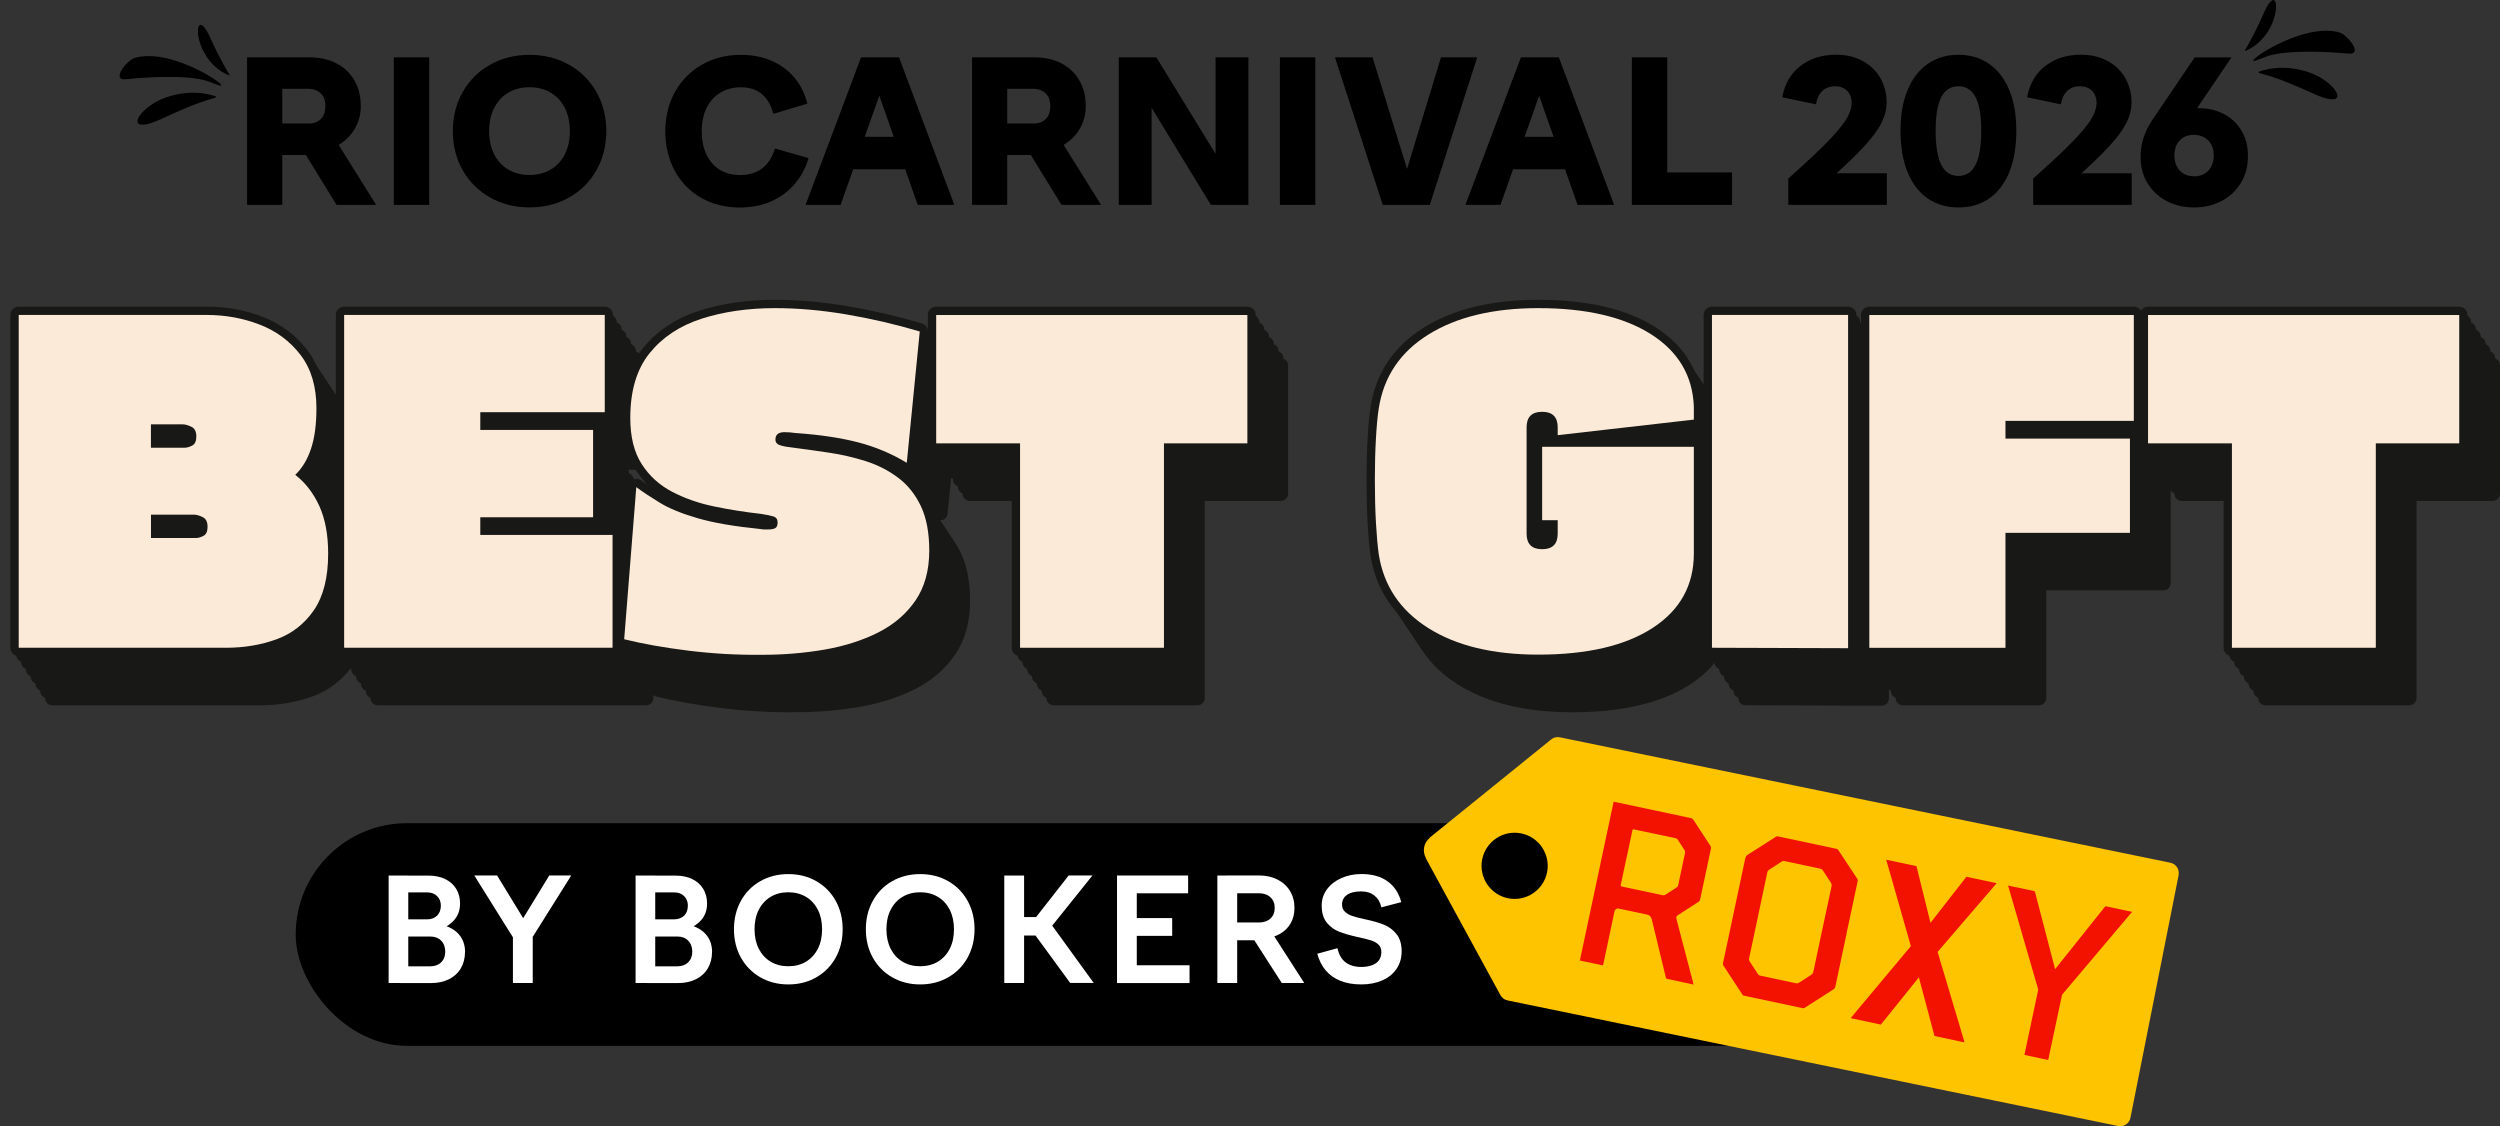 <?xml version="1.0" encoding="UTF-8"?><svg id="Layer_2" xmlns="http://www.w3.org/2000/svg" viewBox="0 0 458.16 206.4"><rect x="0" y="0" width="458.16" height="206.4" fill="#333333" stroke="none"/><defs><style>.cls-1{fill:#f31200;}.cls-2{fill:none;stroke:#181816;stroke-linecap:round;stroke-linejoin:round;stroke-width:3.05px;}.cls-3{fill:#181816;}.cls-4{fill:#fbead8;}.cls-5{fill-rule:evenodd;}.cls-6{fill:#fff;}.cls-7{fill:#ffc400;}</style></defs><g id="Layer_1-2"><path class="cls-2" d="M54.12,87.03c1.85,1.43,3.31,3.33,4.4,5.7,1.08,2.38,1.62,5.28,1.62,8.71,0,4.38-.87,7.84-2.61,10.38-1.74,2.53-4.04,4.32-6.89,5.35-2.85,1.03-5.91,1.54-9.19,1.54H3.43v-60.99h34.45c3.43,0,6.68.59,9.74,1.78,3.06,1.19,5.56,3.05,7.48,5.58,1.93,2.53,2.89,5.78,2.89,9.74,0,2.96-.33,5.43-.99,7.41-.66,1.98-1.62,3.58-2.89,4.79ZM33.52,77.77h-5.86v4.28h6.18c.42,0,.88-.13,1.39-.4.5-.26.75-.82.75-1.66,0-.9-.3-1.49-.91-1.78-.61-.29-1.12-.44-1.54-.44ZM27.66,98.6h8.24c.42,0,.88-.13,1.39-.4.5-.26.75-.82.75-1.66,0-.9-.3-1.49-.91-1.78-.61-.29-1.12-.44-1.54-.44h-7.92v4.28Z"/><path class="cls-2" d="M88.02,94.79v3.25h24.24v20.67h-49.19v-60.99h47.76v17.82h-22.81v3.25h20.67v16h-20.67Z"/><path class="cls-2" d="M166.19,84.82c-2.8-1.69-5.78-2.94-8.95-3.76-3.17-.82-6.97-1.39-11.41-1.7-.37-.05-.73-.09-1.07-.12-.34-.03-.67-.04-.99-.04-1.11,0-1.66.45-1.66,1.35,0,.53.3.89.91,1.07.61.19,1.44.33,2.5.44,2.06.27,4.22.57,6.49.91,2.27.34,4.49.86,6.65,1.54,2.16.69,4.13,1.69,5.9,3.01,1.77,1.32,3.17,3.06,4.2,5.23,1.03,2.17,1.54,4.88,1.54,8.16,0,3.64-.85,6.69-2.53,9.15-1.69,2.46-3.97,4.41-6.85,5.86-2.88,1.45-6.15,2.49-9.82,3.13-3.67.63-7.46.95-11.37.95-4.54.05-9.04-.2-13.5-.75-4.46-.55-8.41-1.25-11.84-2.1l2.22-27.88c1.21.9,2.67,1.86,4.36,2.89,1.69,1.03,3.99,1.97,6.89,2.81,2.9.85,6.73,1.5,11.48,1.98.26.05.52.08.75.08h.67c.58,0,1.02-.08,1.31-.24.29-.16.44-.5.44-1.03,0-.58-.25-.95-.75-1.11-.5-.16-1.28-.32-2.34-.48-2.85-.32-5.69-.76-8.51-1.35-2.83-.58-5.4-1.48-7.72-2.69-2.32-1.21-4.19-2.9-5.58-5.07-1.4-2.16-2.1-4.99-2.1-8.47,0-4.96,1.17-8.91,3.52-11.84,2.35-2.93,5.53-5.04,9.54-6.34,4.01-1.29,8.5-1.94,13.46-1.94,4.17,0,8.53.38,13.07,1.15,4.54.77,9.03,1.81,13.46,3.13l-2.38,24.08Z"/><path class="cls-2" d="M228.6,57.73v23.52h-15.29v37.46h-26.37v-37.46h-15.37v-23.52h57.03Z"/><path class="cls-2" d="M310.42,74.52v2.38l-24.95,2.85v-1.43c0-1.9-.95-2.85-2.85-2.85s-2.85.95-2.85,2.85v19.48c0,1.9.95,2.85,2.85,2.85s2.85-.95,2.85-2.85v-2.46h-2.85v-13.46h27.8v19.56c0,5.81-2.51,10.35-7.52,13.62-5.02,3.27-12.01,4.91-20.99,4.91-8.29,0-15.01-1.62-20.16-4.87-5.15-3.25-8.17-7.75-9.07-13.5-.21-1.48-.38-3.41-.52-5.78-.13-2.38-.2-5.02-.2-7.92,0-2.75.07-5.27.2-7.56.13-2.3.3-4.13.52-5.5.9-5.81,3.93-10.32,9.11-13.54,5.17-3.22,11.88-4.83,20.12-4.83,8.76,0,15.65,1.6,20.67,4.79,5.02,3.2,7.63,7.62,7.84,13.27Z"/><path class="cls-2" d="M338.69,118.79l-24.95-.08v-60.99h24.95v61.07Z"/><path class="cls-2" d="M391.05,57.73v19.4h-23.52v3.25h22.81v17.27h-22.81v21.07h-24.95v-60.99h48.47Z"/><path class="cls-2" d="M450.69,57.73v23.52h-15.29v37.46h-26.37v-37.46h-15.37v-23.52h57.03Z"/><path class="cls-3" d="M9.58,129.26c-.73,0-1.32-.59-1.32-1.32v-60.99c0-.73.59-1.32,1.32-1.32h34.45c3.58,0,7.02.63,10.22,1.87,3.28,1.27,5.99,3.3,8.06,6.02,2.1,2.76,3.16,6.3,3.16,10.54,0,3.08-.36,5.72-1.06,7.82-.55,1.65-1.3,3.07-2.25,4.26,1.51,1.42,2.76,3.19,3.71,5.28,1.16,2.54,1.74,5.65,1.74,9.26,0,4.63-.96,8.38-2.85,11.12-1.89,2.75-4.43,4.72-7.53,5.84-2.98,1.08-6.22,1.62-9.64,1.62H9.58ZM42.06,106.51c.14,0,.39-.04.76-.24,0,0,.05-.14.05-.5,0-.19-.02-.53-.16-.59-.58-.28-.88-.31-.97-.31h-6.6v1.64h6.92ZM40,89.96c.14,0,.39-.04.76-.24,0,0,.06-.14.06-.5,0-.19-.02-.53-.16-.59-.58-.28-.87-.31-.97-.31h-4.54v1.64h4.86Z"/><path class="cls-3" d="M69.22,129.26c-.73,0-1.32-.59-1.32-1.32v-60.99c0-.73.59-1.32,1.32-1.32h47.76c.73,0,1.32.59,1.32,1.32v17.82c0,.73-.59,1.32-1.32,1.32h-21.49v.61h19.35c.73,0,1.32.59,1.32,1.32v16c0,.73-.59,1.32-1.32,1.32h-19.35v.61h22.92c.73,0,1.32.59,1.32,1.32v20.67c0,.73-.59,1.32-1.32,1.32h-49.19Z"/><path class="cls-3" d="M144.71,130.54c-4.18,0-8.38-.26-12.49-.77-4.49-.56-8.53-1.27-11.99-2.13-.63-.15-1.05-.74-1-1.38l2.22-27.88c.04-.48.33-.9.77-1.1.17-.08.36-.12.55-.12.28,0,.55.09.78.26,1.17.87,2.6,1.82,4.26,2.82,1.58.97,3.8,1.87,6.57,2.67,2.81.82,6.59,1.47,11.25,1.94.04,0,.09.01.13.02.17.04.34.05.49.05h.45c-.33-.07-.76-.15-1.32-.23-2.84-.31-5.75-.77-8.58-1.36-2.93-.6-5.65-1.55-8.07-2.82-2.52-1.32-4.56-3.17-6.08-5.52-1.53-2.37-2.31-5.46-2.31-9.19,0-5.25,1.28-9.51,3.81-12.67,2.5-3.12,5.92-5.4,10.17-6.77,4.12-1.33,8.79-2,13.87-2,4.22,0,8.69.39,13.29,1.17,4.57.77,9.16,1.84,13.62,3.16.61.18,1,.76.94,1.39l-2.38,24.08c-.04.45-.32.85-.72,1.05-.19.09-.39.14-.59.14-.24,0-.47-.06-.68-.19-2.68-1.61-5.57-2.83-8.6-3.61-3.08-.79-6.83-1.35-11.17-1.66-.43-.06-.76-.09-1.08-.12-.19-.01-.37-.02-.55-.03.43.08.94.16,1.54.21,2.12.27,4.31.58,6.56.92,2.33.35,4.63.89,6.85,1.59,2.29.73,4.41,1.81,6.29,3.21,1.94,1.44,3.48,3.37,4.6,5.72,1.11,2.33,1.67,5.27,1.67,8.72,0,3.9-.93,7.23-2.77,9.9-1.81,2.63-4.28,4.75-7.34,6.29-2.98,1.5-6.41,2.6-10.19,3.25-3.73.64-7.62.97-11.59.97-.38,0-.78,0-1.18,0Z"/><path class="cls-3" d="M193.09,129.26c-.73,0-1.32-.59-1.32-1.32v-36.14h-14.05c-.73,0-1.32-.59-1.32-1.32v-23.52c0-.73.59-1.32,1.32-1.32h57.03c.73,0,1.32.59,1.32,1.32v23.52c0,.73-.59,1.32-1.32,1.32h-13.97v36.14c0,.73-.59,1.32-1.32,1.32h-26.37Z"/><path class="cls-3" d="M288.06,130.53c-8.5,0-15.52-1.71-20.86-5.07-5.46-3.44-8.71-8.3-9.67-14.42-.22-1.53-.4-3.51-.53-5.91-.13-2.38-.2-5.07-.2-7.99,0-2.77.07-5.34.2-7.64.13-2.32.31-4.22.53-5.63.95-6.18,4.22-11.04,9.71-14.46,5.36-3.34,12.37-5.03,20.81-5.03,8.98,0,16.17,1.68,21.38,5,5.38,3.43,8.22,8.25,8.45,14.33v2.43c0,.67-.5,1.23-1.17,1.31l-20.66,2.36h20.51c.73,0,1.32.59,1.32,1.32v19.56c0,6.26-2.73,11.21-8.12,14.73-5.21,3.4-12.51,5.12-21.71,5.12ZM288.77,86.02c-1.17,0-1.53.36-1.53,1.53v19.48c0,1.17.36,1.53,1.53,1.53s1.53-.36,1.53-1.53v-1.14h-1.53c-.73,0-1.32-.59-1.32-1.32v-13.46c0-.73.59-1.32,1.32-1.32h1.82c-.18-.23-.29-.52-.29-.82v-1.43c0-1.17-.36-1.53-1.53-1.53Z"/><path class="cls-3" d="M319.89,129.26c-.73,0-1.31-.59-1.31-1.32v-60.99c0-.73.59-1.32,1.32-1.32h24.95c.73,0,1.32.59,1.32,1.32v61.07c0,.35-.14.69-.39.93-.25.25-.58.38-.93.38,0,0-24.95-.08-24.95-.08Z"/><path class="cls-3" d="M348.73,129.26c-.73,0-1.32-.59-1.32-1.32v-60.99c0-.73.59-1.32,1.32-1.32h48.47c.73,0,1.32.59,1.32,1.32v19.4c0,.73-.59,1.32-1.32,1.32h-22.2v.61h21.49c.73,0,1.32.59,1.32,1.32v17.27c0,.73-.59,1.32-1.32,1.32h-21.49v19.75c0,.73-.59,1.32-1.32,1.32h-24.95Z"/><path class="cls-3" d="M415.18,129.26c-.73,0-1.32-.59-1.32-1.32v-36.14h-14.05c-.73,0-1.32-.59-1.32-1.32v-23.52c0-.73.59-1.32,1.32-1.32h57.03c.73,0,1.32.59,1.32,1.32v23.52c0,.73-.59,1.32-1.32,1.32h-13.97v36.14c0,.73-.59,1.32-1.32,1.32h-26.37Z"/><path class="cls-3" d="M8.7,127.95c-.73,0-1.32-.59-1.32-1.32v-60.99c0-.73.59-1.32,1.32-1.32h34.45c3.58,0,7.02.63,10.22,1.87,3.28,1.27,5.99,3.3,8.06,6.02,2.1,2.76,3.16,6.3,3.16,10.54,0,3.08-.36,5.72-1.06,7.82-.55,1.65-1.3,3.07-2.25,4.26,1.51,1.42,2.76,3.19,3.71,5.28,1.16,2.54,1.74,5.65,1.74,9.26,0,4.63-.96,8.38-2.85,11.12-1.89,2.75-4.43,4.72-7.53,5.84-2.98,1.08-6.22,1.62-9.64,1.62H8.7ZM41.18,105.19c.14,0,.39-.04.76-.24,0,0,.05-.14.05-.5,0-.19-.02-.53-.16-.59-.58-.28-.88-.31-.97-.31h-6.6v1.64h6.92ZM39.12,88.64c.14,0,.39-.04.76-.24,0,0,.06-.14.06-.5,0-.19-.02-.53-.16-.59-.58-.28-.87-.31-.97-.31h-4.54v1.64h4.86Z"/><path class="cls-3" d="M68.34,127.95c-.73,0-1.32-.59-1.32-1.32v-60.99c0-.73.59-1.32,1.32-1.32h47.76c.73,0,1.32.59,1.32,1.32v17.82c0,.73-.59,1.32-1.32,1.32h-21.49v.61h19.35c.73,0,1.32.59,1.32,1.32v16c0,.73-.59,1.32-1.32,1.32h-19.35v.61h22.92c.73,0,1.32.59,1.32,1.32v20.67c0,.73-.59,1.32-1.32,1.32h-49.19Z"/><path class="cls-3" d="M143.83,129.22c-4.18,0-8.38-.26-12.49-.77-4.49-.56-8.53-1.27-11.99-2.13-.63-.15-1.05-.74-1-1.38l2.22-27.88c.04-.48.33-.9.77-1.1.17-.08.36-.12.55-.12.28,0,.55.09.78.26,1.17.87,2.6,1.82,4.26,2.82,1.58.97,3.8,1.87,6.57,2.67,2.81.82,6.59,1.47,11.25,1.94.04,0,.09.01.13.02.17.04.34.05.49.05h.45c-.33-.07-.76-.15-1.32-.23-2.84-.31-5.75-.77-8.58-1.36-2.93-.6-5.65-1.55-8.07-2.82-2.52-1.32-4.56-3.17-6.08-5.52-1.53-2.37-2.31-5.46-2.31-9.19,0-5.25,1.28-9.51,3.81-12.67,2.5-3.12,5.92-5.4,10.17-6.77,4.12-1.33,8.79-2,13.87-2,4.22,0,8.69.39,13.29,1.17,4.57.77,9.16,1.84,13.62,3.16.61.18,1,.76.94,1.39l-2.38,24.08c-.04.45-.32.85-.72,1.05-.19.09-.39.14-.59.14-.24,0-.47-.06-.68-.19-2.68-1.61-5.57-2.83-8.6-3.61-3.08-.79-6.83-1.35-11.17-1.66-.43-.06-.76-.09-1.08-.12-.19-.01-.37-.02-.55-.03.43.08.94.16,1.54.21,2.12.27,4.31.58,6.56.92,2.33.35,4.63.89,6.85,1.59,2.29.73,4.41,1.81,6.29,3.21,1.94,1.44,3.48,3.37,4.6,5.72,1.11,2.33,1.67,5.27,1.67,8.72,0,3.9-.93,7.23-2.77,9.9-1.81,2.63-4.28,4.75-7.34,6.29-2.98,1.5-6.41,2.6-10.19,3.25-3.73.64-7.62.97-11.59.97-.38,0-.78,0-1.18,0Z"/><path class="cls-3" d="M192.22,127.95c-.73,0-1.32-.59-1.32-1.32v-36.14h-14.05c-.73,0-1.32-.59-1.32-1.32v-23.52c0-.73.59-1.32,1.32-1.32h57.03c.73,0,1.32.59,1.32,1.32v23.52c0,.73-.59,1.32-1.32,1.32h-13.97v36.14c0,.73-.59,1.32-1.32,1.32h-26.37Z"/><path class="cls-3" d="M287.18,129.21c-8.5,0-15.52-1.71-20.86-5.07-5.46-3.44-8.71-8.3-9.67-14.42-.22-1.53-.4-3.51-.53-5.91-.13-2.38-.2-5.07-.2-7.99,0-2.77.07-5.34.2-7.64.13-2.32.31-4.22.53-5.63.95-6.18,4.22-11.04,9.71-14.46,5.36-3.34,12.37-5.03,20.81-5.03,8.98,0,16.17,1.68,21.38,5,5.38,3.43,8.22,8.25,8.45,14.33v2.43c0,.67-.5,1.23-1.17,1.31l-20.66,2.36h20.51c.73,0,1.32.59,1.32,1.32v19.56c0,6.26-2.73,11.21-8.12,14.73-5.21,3.4-12.51,5.12-21.71,5.12ZM287.89,84.7c-1.17,0-1.53.36-1.53,1.53v19.48c0,1.17.36,1.53,1.53,1.53s1.53-.36,1.53-1.53v-1.14h-1.53c-.73,0-1.32-.59-1.32-1.32v-13.46c0-.73.59-1.32,1.32-1.32h1.82c-.18-.23-.29-.52-.29-.82v-1.43c0-1.17-.36-1.53-1.53-1.53Z"/><path class="cls-3" d="M319.01,127.95c-.73,0-1.31-.59-1.31-1.32v-60.99c0-.73.59-1.32,1.32-1.32h24.95c.73,0,1.32.59,1.32,1.32v61.07c0,.35-.14.69-.39.93-.25.25-.58.38-.93.38,0,0-24.95-.08-24.95-.08Z"/><path class="cls-3" d="M347.85,127.95c-.73,0-1.32-.59-1.32-1.32v-60.99c0-.73.59-1.32,1.32-1.32h48.47c.73,0,1.32.59,1.32,1.32v19.4c0,.73-.59,1.32-1.32,1.32h-22.2v.61h21.49c.73,0,1.32.59,1.32,1.32v17.27c0,.73-.59,1.32-1.32,1.32h-21.49v19.75c0,.73-.59,1.32-1.32,1.32h-24.95Z"/><path class="cls-3" d="M414.3,127.95c-.73,0-1.32-.59-1.32-1.32v-36.14h-14.05c-.73,0-1.32-.59-1.32-1.32v-23.52c0-.73.59-1.32,1.32-1.32h57.03c.73,0,1.32.59,1.32,1.32v23.52c0,.73-.59,1.32-1.32,1.32h-13.97v36.14c0,.73-.59,1.32-1.32,1.32h-26.37Z"/><path class="cls-3" d="M7.82,126.63c-.73,0-1.32-.59-1.32-1.32v-60.99c0-.73.59-1.32,1.32-1.32h34.45c3.58,0,7.02.63,10.22,1.87,3.28,1.27,5.99,3.3,8.06,6.02,2.1,2.76,3.16,6.3,3.16,10.54,0,3.08-.36,5.72-1.06,7.82-.55,1.65-1.3,3.07-2.25,4.26,1.51,1.42,2.76,3.19,3.71,5.28,1.16,2.54,1.74,5.65,1.74,9.26,0,4.63-.96,8.38-2.85,11.12-1.89,2.75-4.43,4.72-7.53,5.84-2.98,1.08-6.22,1.62-9.64,1.62H7.82ZM40.3,103.87c.14,0,.39-.04.76-.24,0,0,.05-.14.05-.5,0-.19-.02-.53-.16-.59-.58-.28-.88-.31-.97-.31h-6.6v1.64h6.92ZM38.24,87.32c.14,0,.39-.04.76-.24,0,0,.06-.14.06-.5,0-.19-.02-.53-.16-.59-.58-.28-.87-.31-.97-.31h-4.54v1.64h4.86Z"/><path class="cls-3" d="M67.46,126.63c-.73,0-1.32-.59-1.32-1.32v-60.99c0-.73.59-1.32,1.32-1.32h47.76c.73,0,1.32.59,1.32,1.32v17.82c0,.73-.59,1.32-1.32,1.32h-21.49v.61h19.35c.73,0,1.32.59,1.32,1.32v16c0,.73-.59,1.32-1.32,1.32h-19.35v.61h22.92c.73,0,1.32.59,1.32,1.32v20.67c0,.73-.59,1.32-1.32,1.32h-49.19Z"/><path class="cls-3" d="M142.96,127.9c-4.18,0-8.38-.26-12.49-.77-4.49-.56-8.53-1.27-11.99-2.13-.63-.15-1.05-.74-1-1.38l2.22-27.88c.04-.48.33-.9.77-1.1.17-.08.36-.12.55-.12.28,0,.55.09.78.26,1.17.87,2.6,1.82,4.26,2.82,1.58.97,3.8,1.87,6.57,2.67,2.81.82,6.59,1.47,11.25,1.94.04,0,.09.01.13.02.17.04.34.05.49.05h.45c-.33-.07-.76-.15-1.32-.23-2.84-.31-5.75-.77-8.58-1.36-2.93-.6-5.65-1.55-8.07-2.82-2.52-1.32-4.56-3.17-6.08-5.52-1.53-2.37-2.31-5.46-2.31-9.19,0-5.25,1.28-9.51,3.81-12.67,2.5-3.12,5.92-5.4,10.17-6.77,4.12-1.33,8.79-2,13.87-2,4.22,0,8.69.39,13.29,1.17,4.57.77,9.16,1.84,13.62,3.16.61.18,1,.76.94,1.39l-2.38,24.08c-.04.45-.32.85-.72,1.05-.19.09-.39.14-.59.14-.24,0-.47-.06-.68-.19-2.68-1.61-5.57-2.83-8.6-3.61-3.08-.79-6.83-1.35-11.17-1.66-.43-.06-.76-.09-1.08-.12-.19-.01-.37-.02-.55-.03.43.08.94.16,1.54.21,2.12.27,4.31.58,6.56.92,2.33.35,4.63.89,6.85,1.59,2.29.73,4.41,1.81,6.29,3.21,1.94,1.44,3.48,3.37,4.6,5.72,1.11,2.33,1.67,5.27,1.67,8.72,0,3.9-.93,7.23-2.77,9.9-1.81,2.63-4.28,4.75-7.34,6.29-2.98,1.5-6.41,2.6-10.19,3.25-3.73.64-7.62.97-11.59.97-.38,0-.78,0-1.18,0Z"/><path class="cls-3" d="M191.34,126.63c-.73,0-1.32-.59-1.32-1.32v-36.14h-14.05c-.73,0-1.32-.59-1.32-1.32v-23.52c0-.73.59-1.32,1.32-1.32h57.03c.73,0,1.32.59,1.32,1.32v23.52c0,.73-.59,1.32-1.32,1.32h-13.97v36.14c0,.73-.59,1.32-1.32,1.32h-26.37Z"/><path class="cls-3" d="M286.3,127.89c-8.5,0-15.52-1.71-20.86-5.07-5.46-3.44-8.71-8.3-9.67-14.42-.22-1.53-.4-3.51-.53-5.91-.13-2.38-.2-5.07-.2-7.99,0-2.77.07-5.34.2-7.64.13-2.32.31-4.22.53-5.63.95-6.18,4.22-11.04,9.71-14.46,5.36-3.34,12.37-5.03,20.81-5.03,8.98,0,16.17,1.68,21.38,5,5.38,3.43,8.22,8.25,8.45,14.33v2.43c0,.67-.5,1.23-1.17,1.31l-20.66,2.36h20.51c.73,0,1.32.59,1.32,1.32v19.56c0,6.26-2.73,11.21-8.12,14.73-5.21,3.4-12.51,5.12-21.71,5.12ZM287.01,83.38c-1.17,0-1.53.36-1.53,1.53v19.48c0,1.17.36,1.53,1.53,1.53s1.53-.36,1.53-1.53v-1.14h-1.53c-.73,0-1.32-.59-1.32-1.32v-13.46c0-.73.59-1.32,1.32-1.32h1.82c-.18-.23-.29-.52-.29-.82v-1.43c0-1.17-.36-1.53-1.53-1.53Z"/><path class="cls-3" d="M318.13,126.63c-.73,0-1.31-.59-1.31-1.32v-60.99c0-.73.59-1.32,1.32-1.32h24.95c.73,0,1.32.59,1.32,1.32v61.07c0,.35-.14.69-.39.93-.25.25-.58.38-.93.38,0,0-24.95-.08-24.95-.08Z"/><path class="cls-3" d="M346.97,126.63c-.73,0-1.32-.59-1.32-1.32v-60.99c0-.73.59-1.32,1.32-1.32h48.47c.73,0,1.32.59,1.32,1.32v19.4c0,.73-.59,1.32-1.32,1.32h-22.2v.61h21.49c.73,0,1.32.59,1.32,1.32v17.27c0,.73-.59,1.32-1.32,1.32h-21.49v19.75c0,.73-.59,1.32-1.32,1.32h-24.95Z"/><path class="cls-3" d="M413.42,126.63c-.73,0-1.32-.59-1.32-1.32v-36.14h-14.05c-.73,0-1.32-.59-1.32-1.32v-23.52c0-.73.59-1.32,1.32-1.32h57.03c.73,0,1.32.59,1.32,1.32v23.52c0,.73-.59,1.32-1.32,1.32h-13.97v36.14c0,.73-.59,1.32-1.32,1.32h-26.37Z"/><path class="cls-3" d="M6.94,125.31c-.73,0-1.32-.59-1.32-1.32v-60.99c0-.73.59-1.32,1.32-1.32h34.45c3.58,0,7.02.63,10.22,1.87,3.28,1.27,5.99,3.3,8.06,6.02,2.1,2.76,3.16,6.3,3.16,10.54,0,3.08-.36,5.72-1.06,7.82-.55,1.65-1.3,3.07-2.25,4.26,1.51,1.42,2.76,3.19,3.71,5.28,1.16,2.54,1.74,5.65,1.74,9.26,0,4.63-.96,8.38-2.85,11.12-1.89,2.75-4.43,4.72-7.53,5.84-2.98,1.08-6.22,1.62-9.64,1.62H6.94ZM39.42,102.55c.14,0,.39-.04.76-.24,0,0,.05-.14.05-.5,0-.19-.02-.53-.16-.59-.58-.28-.88-.31-.97-.31h-6.6v1.64h6.92ZM37.36,86c.14,0,.39-.04.76-.24,0,0,.06-.14.06-.5,0-.19-.02-.53-.16-.59-.58-.28-.87-.31-.97-.31h-4.54v1.64h4.86Z"/><path class="cls-3" d="M66.58,125.31c-.73,0-1.32-.59-1.32-1.32v-60.99c0-.73.59-1.32,1.32-1.32h47.76c.73,0,1.32.59,1.32,1.32v17.82c0,.73-.59,1.32-1.32,1.32h-21.49v.61h19.35c.73,0,1.32.59,1.32,1.32v16c0,.73-.59,1.32-1.32,1.32h-19.35v.61h22.92c.73,0,1.32.59,1.32,1.32v20.67c0,.73-.59,1.32-1.32,1.32h-49.19Z"/><path class="cls-3" d="M142.08,126.58c-4.18,0-8.38-.26-12.49-.77-4.49-.56-8.53-1.27-11.99-2.13-.63-.15-1.05-.74-1-1.38l2.22-27.88c.04-.48.33-.9.77-1.1.17-.08.36-.12.55-.12.28,0,.55.09.78.26,1.17.87,2.6,1.82,4.26,2.82,1.58.97,3.8,1.87,6.57,2.67,2.81.82,6.59,1.47,11.25,1.94.04,0,.09.01.13.02.17.04.34.05.49.05h.45c-.33-.07-.76-.15-1.32-.23-2.84-.31-5.75-.77-8.58-1.36-2.93-.6-5.65-1.55-8.07-2.82-2.52-1.32-4.56-3.17-6.08-5.52-1.53-2.37-2.31-5.46-2.31-9.19,0-5.25,1.28-9.51,3.81-12.67,2.5-3.12,5.92-5.4,10.17-6.77,4.12-1.33,8.79-2,13.87-2,4.22,0,8.69.39,13.29,1.17,4.57.77,9.16,1.84,13.62,3.16.61.18,1,.76.94,1.39l-2.38,24.08c-.04.45-.32.85-.72,1.05-.19.09-.39.14-.59.14-.24,0-.47-.06-.68-.19-2.68-1.61-5.57-2.83-8.6-3.61-3.08-.79-6.83-1.35-11.17-1.66-.43-.06-.76-.09-1.08-.12-.19-.01-.37-.02-.55-.03.43.08.94.16,1.54.21,2.12.27,4.31.58,6.56.92,2.33.35,4.63.89,6.85,1.59,2.29.73,4.41,1.81,6.29,3.21,1.94,1.44,3.48,3.37,4.6,5.72,1.11,2.33,1.67,5.27,1.67,8.72,0,3.9-.93,7.23-2.77,9.9-1.81,2.63-4.28,4.75-7.34,6.29-2.98,1.5-6.41,2.6-10.19,3.25-3.73.64-7.62.97-11.59.97-.38,0-.78,0-1.18,0Z"/><path class="cls-3" d="M190.46,125.31c-.73,0-1.32-.59-1.32-1.32v-36.14h-14.05c-.73,0-1.32-.59-1.32-1.32v-23.52c0-.73.59-1.32,1.32-1.32h57.03c.73,0,1.32.59,1.32,1.32v23.52c0,.73-.59,1.32-1.32,1.32h-13.97v36.14c0,.73-.59,1.32-1.32,1.32h-26.37Z"/><path class="cls-3" d="M285.42,126.57c-8.5,0-15.52-1.71-20.86-5.07-5.46-3.44-8.71-8.3-9.67-14.42-.22-1.53-.4-3.51-.53-5.91-.13-2.38-.2-5.07-.2-7.99,0-2.77.07-5.34.2-7.64.13-2.32.31-4.22.53-5.63.95-6.18,4.22-11.04,9.71-14.46,5.36-3.34,12.37-5.03,20.81-5.03,8.98,0,16.17,1.68,21.38,5,5.38,3.43,8.22,8.25,8.45,14.33v2.43c0,.67-.5,1.23-1.17,1.31l-20.66,2.36h20.51c.73,0,1.32.59,1.32,1.32v19.56c0,6.26-2.73,11.21-8.12,14.73-5.21,3.4-12.51,5.12-21.71,5.12ZM286.13,82.06c-1.17,0-1.53.36-1.53,1.53v19.48c0,1.17.36,1.53,1.53,1.53s1.53-.36,1.53-1.53v-1.14h-1.53c-.73,0-1.32-.59-1.32-1.32v-13.46c0-.73.59-1.32,1.32-1.32h1.82c-.18-.23-.29-.52-.29-.82v-1.43c0-1.17-.36-1.53-1.53-1.53Z"/><path class="cls-3" d="M317.25,125.31c-.73,0-1.31-.59-1.31-1.32v-60.99c0-.73.59-1.32,1.32-1.32h24.95c.73,0,1.32.59,1.32,1.32v61.07c0,.35-.14.69-.39.93-.25.25-.58.38-.93.38,0,0-24.95-.08-24.95-.08Z"/><path class="cls-3" d="M346.09,125.31c-.73,0-1.32-.59-1.32-1.32v-60.99c0-.73.59-1.32,1.32-1.32h48.47c.73,0,1.32.59,1.32,1.32v19.4c0,.73-.59,1.32-1.32,1.32h-22.2v.61h21.49c.73,0,1.32.59,1.32,1.32v17.27c0,.73-.59,1.32-1.32,1.32h-21.49v19.75c0,.73-.59,1.32-1.32,1.32h-24.95Z"/><path class="cls-3" d="M412.54,125.31c-.73,0-1.32-.59-1.32-1.32v-36.14h-14.05c-.73,0-1.32-.59-1.32-1.32v-23.52c0-.73.59-1.32,1.32-1.32h57.03c.73,0,1.32.59,1.32,1.32v23.52c0,.73-.59,1.32-1.32,1.32h-13.97v36.14c0,.73-.59,1.32-1.32,1.32h-26.37Z"/><path class="cls-3" d="M6.06,123.99c-.73,0-1.32-.59-1.32-1.32v-60.99c0-.73.59-1.32,1.32-1.32h34.45c3.58,0,7.02.63,10.22,1.87,3.28,1.27,5.99,3.3,8.06,6.02,2.1,2.76,3.16,6.3,3.16,10.54,0,3.08-.36,5.72-1.06,7.82-.55,1.65-1.3,3.07-2.25,4.26,1.51,1.42,2.76,3.19,3.71,5.28,1.16,2.54,1.74,5.65,1.74,9.26,0,4.63-.96,8.38-2.85,11.12-1.89,2.75-4.43,4.72-7.53,5.84-2.98,1.08-6.22,1.62-9.64,1.62H6.06ZM38.54,101.23c.14,0,.39-.04.76-.24,0,0,.05-.14.05-.5,0-.19-.02-.53-.16-.59-.58-.28-.88-.31-.97-.31h-6.6v1.64h6.92ZM36.48,84.68c.14,0,.39-.04.76-.24,0,0,.06-.14.06-.5,0-.19-.02-.53-.16-.59-.58-.28-.87-.31-.97-.31h-4.54v1.64h4.86Z"/><path class="cls-3" d="M65.7,123.99c-.73,0-1.32-.59-1.32-1.32v-60.99c0-.73.59-1.32,1.32-1.32h47.76c.73,0,1.32.59,1.32,1.32v17.82c0,.73-.59,1.32-1.32,1.32h-21.49v.61h19.35c.73,0,1.32.59,1.32,1.32v16c0,.73-.59,1.32-1.32,1.32h-19.35v.61h22.92c.73,0,1.32.59,1.32,1.32v20.67c0,.73-.59,1.32-1.32,1.32h-49.19Z"/><path class="cls-3" d="M141.2,125.26c-4.18,0-8.38-.26-12.49-.77-4.49-.56-8.53-1.27-11.99-2.13-.63-.15-1.05-.74-1-1.38l2.22-27.88c.04-.48.33-.9.77-1.1.17-.08.36-.12.55-.12.28,0,.55.09.78.26,1.17.87,2.6,1.82,4.26,2.82,1.58.97,3.8,1.87,6.57,2.67,2.81.82,6.59,1.47,11.25,1.94.04,0,.09.01.13.02.17.04.34.05.49.05h.45c-.33-.07-.76-.15-1.32-.23-2.84-.31-5.75-.77-8.58-1.36-2.93-.6-5.65-1.55-8.07-2.82-2.52-1.32-4.56-3.17-6.08-5.52-1.53-2.37-2.31-5.46-2.31-9.19,0-5.25,1.28-9.51,3.81-12.67,2.5-3.12,5.92-5.4,10.17-6.77,4.12-1.33,8.79-2,13.87-2,4.22,0,8.69.39,13.29,1.17,4.57.77,9.16,1.84,13.62,3.16.61.18,1,.76.94,1.39l-2.38,24.08c-.04.45-.32.85-.72,1.05-.19.09-.39.14-.59.14-.24,0-.47-.06-.68-.19-2.68-1.61-5.57-2.83-8.6-3.61-3.08-.79-6.83-1.35-11.17-1.66-.43-.06-.76-.09-1.08-.12-.19-.01-.37-.02-.55-.03.43.08.94.16,1.54.21,2.12.27,4.31.58,6.56.92,2.33.35,4.63.89,6.85,1.59,2.29.73,4.41,1.81,6.29,3.21,1.94,1.44,3.48,3.37,4.6,5.72,1.11,2.33,1.67,5.27,1.67,8.72,0,3.9-.93,7.23-2.77,9.9-1.81,2.63-4.28,4.75-7.34,6.29-2.98,1.5-6.41,2.6-10.19,3.25-3.73.64-7.62.97-11.59.97-.38,0-.78,0-1.18,0Z"/><path class="cls-3" d="M189.58,123.99c-.73,0-1.32-.59-1.32-1.32v-36.14h-14.05c-.73,0-1.32-.59-1.32-1.32v-23.52c0-.73.59-1.32,1.32-1.32h57.03c.73,0,1.32.59,1.32,1.32v23.52c0,.73-.59,1.32-1.32,1.32h-13.97v36.14c0,.73-.59,1.32-1.32,1.32h-26.37Z"/><path class="cls-3" d="M284.54,125.26c-8.5,0-15.52-1.71-20.86-5.07-5.46-3.44-8.71-8.3-9.67-14.42-.22-1.53-.4-3.51-.53-5.91-.13-2.38-.2-5.07-.2-7.99,0-2.77.07-5.34.2-7.64.13-2.32.31-4.22.53-5.63.95-6.18,4.22-11.04,9.71-14.46,5.36-3.34,12.37-5.03,20.81-5.03,8.98,0,16.17,1.68,21.38,5,5.38,3.43,8.22,8.25,8.45,14.33v2.43c0,.67-.5,1.23-1.17,1.31l-20.66,2.36h20.51c.73,0,1.32.59,1.32,1.32v19.56c0,6.26-2.73,11.21-8.12,14.73-5.21,3.4-12.51,5.12-21.71,5.12ZM285.25,80.74c-1.17,0-1.53.36-1.53,1.53v19.48c0,1.17.36,1.53,1.53,1.53s1.53-.36,1.53-1.53v-1.14h-1.53c-.73,0-1.32-.59-1.32-1.32v-13.46c0-.73.59-1.32,1.32-1.32h1.82c-.18-.23-.29-.52-.29-.82v-1.43c0-1.17-.36-1.53-1.53-1.53Z"/><path class="cls-3" d="M316.38,123.99c-.73,0-1.31-.59-1.31-1.32v-60.99c0-.73.59-1.32,1.32-1.32h24.95c.73,0,1.32.59,1.32,1.32v61.07c0,.35-.14.69-.39.93-.25.25-.58.38-.93.38,0,0-24.95-.08-24.95-.08Z"/><path class="cls-3" d="M345.21,123.99c-.73,0-1.32-.59-1.32-1.32v-60.99c0-.73.59-1.32,1.32-1.32h48.47c.73,0,1.32.59,1.32,1.32v19.4c0,.73-.59,1.32-1.32,1.32h-22.2v.61h21.49c.73,0,1.32.59,1.32,1.32v17.27c0,.73-.59,1.32-1.32,1.32h-21.49v19.75c0,.73-.59,1.32-1.32,1.32h-24.95Z"/><path class="cls-3" d="M411.66,123.99c-.73,0-1.32-.59-1.32-1.32v-36.14h-14.05c-.73,0-1.32-.59-1.32-1.32v-23.52c0-.73.59-1.32,1.32-1.32h57.03c.73,0,1.32.59,1.32,1.32v23.52c0,.73-.59,1.32-1.32,1.32h-13.97v36.14c0,.73-.59,1.32-1.32,1.32h-26.37Z"/><path class="cls-3" d="M5.19,122.67c-.73,0-1.32-.59-1.32-1.32v-60.99c0-.73.59-1.32,1.32-1.32h34.45c3.58,0,7.02.63,10.22,1.87,3.28,1.27,5.99,3.3,8.06,6.02,2.1,2.76,3.16,6.3,3.16,10.54,0,3.08-.36,5.72-1.06,7.82-.55,1.65-1.3,3.07-2.25,4.26,1.51,1.42,2.76,3.19,3.71,5.28,1.16,2.54,1.74,5.65,1.74,9.26,0,4.63-.96,8.38-2.85,11.12-1.89,2.75-4.43,4.72-7.53,5.84-2.98,1.08-6.22,1.62-9.64,1.62H5.19ZM37.66,99.92c.14,0,.39-.04.76-.24,0,0,.05-.14.05-.5,0-.19-.02-.53-.16-.59-.58-.28-.88-.31-.97-.31h-6.6v1.64h6.92ZM35.6,83.36c.14,0,.39-.04.76-.24,0,0,.06-.14.06-.5,0-.19-.02-.53-.16-.59-.58-.28-.87-.31-.97-.31h-4.54v1.64h4.86Z"/><path class="cls-3" d="M64.83,122.67c-.73,0-1.32-.59-1.32-1.32v-60.99c0-.73.59-1.32,1.32-1.32h47.76c.73,0,1.32.59,1.32,1.32v17.82c0,.73-.59,1.32-1.32,1.32h-21.49v.61h19.35c.73,0,1.32.59,1.32,1.32v16c0,.73-.59,1.32-1.32,1.32h-19.35v.61h22.92c.73,0,1.32.59,1.32,1.32v20.67c0,.73-.59,1.32-1.32,1.32h-49.19Z"/><path class="cls-3" d="M140.32,123.94c-4.18,0-8.38-.26-12.49-.77-4.49-.56-8.53-1.27-11.99-2.13-.63-.15-1.05-.74-1-1.38l2.22-27.88c.04-.48.33-.9.77-1.1.17-.08.36-.12.55-.12.28,0,.55.09.78.26,1.17.87,2.6,1.82,4.26,2.82,1.58.97,3.8,1.87,6.57,2.67,2.81.82,6.59,1.47,11.25,1.94.04,0,.09.01.13.02.17.04.34.05.49.05h.45c-.33-.07-.76-.15-1.32-.23-2.84-.31-5.75-.77-8.58-1.36-2.93-.6-5.65-1.55-8.07-2.82-2.52-1.32-4.56-3.17-6.08-5.52-1.53-2.37-2.31-5.46-2.31-9.19,0-5.25,1.28-9.51,3.81-12.67,2.5-3.12,5.92-5.4,10.17-6.77,4.12-1.33,8.79-2,13.87-2,4.22,0,8.69.39,13.29,1.17,4.57.77,9.16,1.84,13.62,3.16.61.18,1,.76.94,1.39l-2.38,24.08c-.04.45-.32.85-.72,1.05-.19.09-.39.14-.59.14-.24,0-.47-.06-.68-.19-2.68-1.61-5.57-2.83-8.6-3.61-3.08-.79-6.83-1.35-11.17-1.66-.43-.06-.76-.09-1.08-.12-.19-.01-.37-.02-.55-.03.43.08.94.16,1.54.21,2.12.27,4.31.58,6.56.92,2.33.35,4.63.89,6.85,1.59,2.29.73,4.41,1.81,6.29,3.21,1.94,1.44,3.48,3.37,4.6,5.72,1.11,2.33,1.67,5.27,1.67,8.72,0,3.9-.93,7.23-2.77,9.9-1.81,2.63-4.28,4.75-7.34,6.29-2.98,1.5-6.41,2.6-10.19,3.25-3.73.64-7.62.97-11.59.97-.38,0-.78,0-1.18,0Z"/><path class="cls-3" d="M188.7,122.67c-.73,0-1.32-.59-1.32-1.32v-36.14h-14.05c-.73,0-1.32-.59-1.32-1.32v-23.52c0-.73.59-1.32,1.32-1.32h57.03c.73,0,1.32.59,1.32,1.32v23.52c0,.73-.59,1.32-1.32,1.32h-13.97v36.14c0,.73-.59,1.32-1.32,1.32h-26.37Z"/><path class="cls-3" d="M283.66,123.94c-8.5,0-15.52-1.71-20.86-5.07-5.46-3.44-8.71-8.3-9.67-14.42-.22-1.53-.4-3.51-.53-5.91-.13-2.38-.2-5.07-.2-7.99,0-2.77.07-5.34.2-7.64.13-2.32.31-4.22.53-5.63.95-6.18,4.22-11.04,9.71-14.46,5.36-3.34,12.37-5.03,20.81-5.03,8.98,0,16.17,1.68,21.38,5,5.38,3.43,8.22,8.25,8.45,14.33v2.43c0,.67-.5,1.23-1.17,1.31l-20.66,2.36h20.51c.73,0,1.32.59,1.32,1.32v19.56c0,6.26-2.73,11.21-8.12,14.73-5.21,3.4-12.51,5.12-21.71,5.12ZM284.38,79.43c-1.17,0-1.53.36-1.53,1.53v19.48c0,1.17.36,1.53,1.53,1.53s1.53-.36,1.53-1.53v-1.14h-1.53c-.73,0-1.32-.59-1.32-1.32v-13.46c0-.73.59-1.32,1.32-1.32h1.82c-.18-.23-.29-.52-.29-.82v-1.43c0-1.17-.36-1.53-1.53-1.53Z"/><path class="cls-3" d="M315.5,122.67c-.73,0-1.31-.59-1.31-1.32v-60.99c0-.73.59-1.32,1.32-1.32h24.95c.73,0,1.32.59,1.32,1.32v61.07c0,.35-.14.69-.39.93-.25.25-.58.38-.93.38,0,0-24.95-.08-24.95-.08Z"/><path class="cls-3" d="M344.33,122.67c-.73,0-1.32-.59-1.32-1.32v-60.99c0-.73.59-1.32,1.32-1.32h48.47c.73,0,1.32.59,1.32,1.32v19.4c0,.73-.59,1.32-1.32,1.32h-22.2v.61h21.49c.73,0,1.32.59,1.32,1.32v17.27c0,.73-.59,1.32-1.32,1.32h-21.49v19.75c0,.73-.59,1.32-1.32,1.32h-24.95Z"/><path class="cls-3" d="M410.78,122.67c-.73,0-1.32-.59-1.32-1.32v-36.14h-14.05c-.73,0-1.32-.59-1.32-1.32v-23.52c0-.73.59-1.32,1.32-1.32h57.03c.73,0,1.32.59,1.32,1.32v23.52c0,.73-.59,1.32-1.32,1.32h-13.97v36.14c0,.73-.59,1.32-1.32,1.32h-26.37Z"/><path class="cls-3" d="M4.31,121.35c-.73,0-1.32-.59-1.32-1.32v-60.99c0-.73.59-1.32,1.32-1.32h34.45c3.58,0,7.02.63,10.22,1.87,3.28,1.27,5.99,3.3,8.06,6.02,2.1,2.76,3.16,6.3,3.16,10.54,0,3.08-.36,5.72-1.06,7.82-.55,1.65-1.3,3.07-2.25,4.26,1.51,1.42,2.76,3.19,3.71,5.28,1.16,2.54,1.74,5.65,1.74,9.26,0,4.63-.96,8.38-2.85,11.12-1.89,2.75-4.43,4.72-7.53,5.84-2.98,1.08-6.22,1.62-9.64,1.62H4.31ZM36.78,98.6c.14,0,.39-.04.76-.24,0,0,.05-.14.05-.5,0-.19-.02-.53-.16-.59-.58-.28-.88-.31-.97-.31h-6.6v1.64h6.92ZM34.72,82.04c.14,0,.39-.04.76-.24,0,0,.06-.14.06-.5,0-.19-.02-.53-.16-.59-.58-.28-.87-.31-.97-.31h-4.54v1.64h4.86Z"/><path class="cls-3" d="M63.95,121.35c-.73,0-1.32-.59-1.32-1.32v-60.99c0-.73.59-1.32,1.32-1.32h47.76c.73,0,1.32.59,1.32,1.32v17.82c0,.73-.59,1.32-1.32,1.32h-21.49v.61h19.35c.73,0,1.32.59,1.32,1.32v16c0,.73-.59,1.32-1.32,1.32h-19.35v.61h22.92c.73,0,1.32.59,1.32,1.32v20.67c0,.73-.59,1.32-1.32,1.32h-49.19Z"/><path class="cls-3" d="M139.44,122.63c-4.18,0-8.38-.26-12.49-.77-4.49-.56-8.53-1.27-11.99-2.13-.63-.15-1.05-.74-1-1.38l2.22-27.88c.04-.48.33-.9.77-1.1.17-.08.36-.12.55-.12.28,0,.55.09.78.26,1.17.87,2.6,1.82,4.26,2.82,1.58.97,3.8,1.87,6.57,2.67,2.81.82,6.59,1.47,11.25,1.94.04,0,.09.01.13.02.17.04.34.05.49.05h.45c-.33-.07-.76-.15-1.32-.23-2.84-.31-5.75-.77-8.58-1.36-2.93-.6-5.65-1.55-8.07-2.82-2.52-1.32-4.56-3.17-6.08-5.52-1.53-2.37-2.31-5.46-2.31-9.19,0-5.25,1.28-9.51,3.81-12.67,2.5-3.12,5.92-5.4,10.17-6.77,4.12-1.33,8.79-2,13.87-2,4.22,0,8.69.39,13.29,1.17,4.57.77,9.16,1.84,13.62,3.16.61.18,1,.76.94,1.39l-2.38,24.08c-.04.45-.32.85-.72,1.05-.19.09-.39.14-.59.14-.24,0-.47-.06-.68-.19-2.68-1.61-5.57-2.83-8.6-3.61-3.08-.79-6.83-1.35-11.17-1.66-.43-.06-.76-.09-1.08-.12-.19-.01-.37-.02-.55-.03.43.08.94.16,1.54.21,2.12.27,4.31.58,6.56.92,2.33.35,4.63.89,6.85,1.59,2.29.73,4.41,1.81,6.29,3.21,1.94,1.44,3.48,3.37,4.6,5.72,1.11,2.33,1.67,5.27,1.67,8.72,0,3.9-.93,7.23-2.77,9.9-1.81,2.63-4.28,4.75-7.34,6.29-2.98,1.5-6.41,2.6-10.19,3.25-3.73.64-7.62.97-11.59.97-.38,0-.78,0-1.18,0Z"/><path class="cls-3" d="M187.82,121.35c-.73,0-1.32-.59-1.32-1.32v-36.14h-14.05c-.73,0-1.32-.59-1.32-1.32v-23.52c0-.73.59-1.32,1.32-1.32h57.03c.73,0,1.32.59,1.32,1.32v23.52c0,.73-.59,1.32-1.32,1.32h-13.97v36.14c0,.73-.59,1.32-1.32,1.32h-26.37Z"/><path class="cls-3" d="M282.78,122.62c-8.5,0-15.52-1.71-20.86-5.07-5.46-3.44-8.71-8.3-9.67-14.42-.22-1.53-.4-3.51-.53-5.91-.13-2.38-.2-5.07-.2-7.99,0-2.77.07-5.34.2-7.64.13-2.32.31-4.22.53-5.63.95-6.18,4.22-11.04,9.71-14.46,5.36-3.34,12.37-5.03,20.81-5.03,8.98,0,16.17,1.68,21.38,5,5.38,3.43,8.22,8.25,8.45,14.33v2.43c0,.67-.5,1.23-1.17,1.31l-20.66,2.36h20.51c.73,0,1.32.59,1.32,1.32v19.56c0,6.26-2.73,11.21-8.12,14.73-5.21,3.4-12.51,5.12-21.71,5.12ZM283.5,78.11c-1.17,0-1.53.36-1.53,1.53v19.48c0,1.17.36,1.53,1.53,1.53s1.53-.36,1.53-1.53v-1.14h-1.53c-.73,0-1.32-.59-1.32-1.32v-13.46c0-.73.59-1.32,1.32-1.32h1.82c-.18-.23-.29-.52-.29-.82v-1.43c0-1.17-.36-1.53-1.53-1.53Z"/><path class="cls-3" d="M314.62,121.35c-.73,0-1.31-.59-1.31-1.32v-60.99c0-.73.59-1.32,1.32-1.32h24.95c.73,0,1.32.59,1.32,1.32v61.07c0,.35-.14.69-.39.93-.25.25-.58.38-.93.38,0,0-24.95-.08-24.95-.08Z"/><path class="cls-3" d="M343.45,121.35c-.73,0-1.32-.59-1.32-1.32v-60.99c0-.73.59-1.32,1.32-1.32h48.47c.73,0,1.32.59,1.32,1.32v19.4c0,.73-.59,1.32-1.32,1.32h-22.2v.61h21.49c.73,0,1.32.59,1.32,1.32v17.27c0,.73-.59,1.32-1.32,1.32h-21.49v19.75c0,.73-.59,1.32-1.32,1.32h-24.95Z"/><path class="cls-3" d="M409.9,121.35c-.73,0-1.32-.59-1.32-1.32v-36.14h-14.05c-.73,0-1.32-.59-1.32-1.32v-23.52c0-.73.59-1.32,1.32-1.32h57.03c.73,0,1.32.59,1.32,1.32v23.52c0,.73-.59,1.32-1.32,1.32h-13.97v36.14c0,.73-.59,1.32-1.32,1.32h-26.37Z"/><path class="cls-3" d="M3.43,120.03c-.73,0-1.32-.59-1.32-1.32v-60.99c0-.73.59-1.32,1.32-1.32h34.45c3.58,0,7.02.63,10.22,1.87,3.28,1.27,5.99,3.3,8.06,6.02,2.1,2.76,3.16,6.3,3.16,10.54,0,3.08-.36,5.72-1.06,7.82-.55,1.65-1.3,3.07-2.25,4.26,1.51,1.42,2.76,3.19,3.71,5.28,1.16,2.54,1.74,5.65,1.74,9.26,0,4.63-.96,8.38-2.85,11.12-1.89,2.75-4.43,4.72-7.53,5.84-2.98,1.08-6.22,1.62-9.64,1.62H3.43ZM35.9,97.28c.14,0,.39-.04.76-.24,0,0,.05-.14.05-.5,0-.19-.02-.53-.16-.59-.58-.28-.88-.31-.97-.31h-6.6v1.64h6.92ZM33.84,80.72c.14,0,.39-.04.76-.24,0,0,.06-.14.06-.5,0-.19-.02-.53-.16-.59-.58-.28-.87-.31-.97-.31h-4.54v1.64h4.86Z"/><path class="cls-3" d="M63.07,120.03c-.73,0-1.32-.59-1.32-1.32v-60.99c0-.73.59-1.32,1.32-1.32h47.76c.73,0,1.32.59,1.32,1.32v17.82c0,.73-.59,1.32-1.32,1.32h-21.49v.61h19.35c.73,0,1.32.59,1.32,1.32v16c0,.73-.59,1.32-1.32,1.32h-19.35v.61h22.92c.73,0,1.32.59,1.32,1.32v20.67c0,.73-.59,1.32-1.32,1.32h-49.19Z"/><path class="cls-3" d="M138.56,121.31c-4.18,0-8.38-.26-12.49-.77-4.49-.56-8.53-1.27-11.99-2.13-.63-.15-1.05-.74-1-1.38l2.22-27.88c.04-.48.33-.9.77-1.1.17-.08.36-.12.55-.12.28,0,.55.09.78.26,1.17.87,2.6,1.82,4.26,2.82,1.58.97,3.8,1.87,6.57,2.67,2.81.82,6.59,1.47,11.25,1.94.04,0,.09.01.13.02.17.04.34.05.49.05h.45c-.33-.07-.76-.15-1.32-.23-2.84-.31-5.75-.77-8.58-1.36-2.93-.6-5.65-1.55-8.07-2.82-2.52-1.32-4.56-3.17-6.08-5.52-1.53-2.37-2.31-5.46-2.31-9.19,0-5.25,1.28-9.51,3.81-12.67,2.5-3.12,5.92-5.4,10.17-6.77,4.12-1.33,8.79-2,13.87-2,4.22,0,8.69.39,13.29,1.17,4.57.77,9.16,1.84,13.62,3.16.61.18,1,.76.94,1.39l-2.38,24.08c-.04.45-.32.85-.72,1.05-.19.09-.39.14-.59.14-.24,0-.47-.06-.68-.19-2.68-1.61-5.57-2.83-8.6-3.61-3.08-.79-6.83-1.35-11.17-1.66-.43-.06-.76-.09-1.08-.12-.19-.01-.37-.02-.55-.03.43.08.94.16,1.54.21,2.12.27,4.31.58,6.56.92,2.33.35,4.63.89,6.85,1.59,2.29.73,4.41,1.81,6.29,3.21,1.94,1.44,3.48,3.37,4.6,5.72,1.11,2.33,1.67,5.27,1.67,8.72,0,3.9-.93,7.23-2.77,9.9-1.81,2.63-4.28,4.75-7.34,6.29-2.98,1.5-6.41,2.6-10.19,3.25-3.73.64-7.62.97-11.59.97-.38,0-.78,0-1.18,0Z"/><path class="cls-3" d="M186.94,120.03c-.73,0-1.32-.59-1.32-1.32v-36.14h-14.05c-.73,0-1.32-.59-1.32-1.32v-23.52c0-.73.59-1.32,1.32-1.32h57.03c.73,0,1.32.59,1.32,1.32v23.52c0,.73-.59,1.32-1.32,1.32h-13.97v36.14c0,.73-.59,1.32-1.32,1.32h-26.37Z"/><path class="cls-3" d="M281.9,121.3c-8.5,0-15.52-1.71-20.86-5.07-5.46-3.44-8.71-8.3-9.67-14.42-.22-1.53-.4-3.51-.53-5.91-.13-2.38-.2-5.07-.2-7.99,0-2.77.07-5.34.2-7.64.13-2.32.31-4.22.53-5.63.95-6.18,4.22-11.04,9.71-14.46,5.36-3.34,12.37-5.03,20.81-5.03,8.98,0,16.17,1.68,21.38,5,5.38,3.43,8.22,8.25,8.45,14.33v2.43c0,.67-.5,1.23-1.17,1.31l-20.66,2.36h20.51c.73,0,1.32.59,1.32,1.32v19.56c0,6.26-2.73,11.21-8.12,14.73-5.21,3.4-12.51,5.12-21.71,5.12ZM282.62,76.79c-1.17,0-1.53.36-1.53,1.53v19.48c0,1.17.36,1.53,1.53,1.53s1.53-.36,1.53-1.53v-1.14h-1.53c-.73,0-1.32-.59-1.32-1.32v-13.46c0-.73.59-1.32,1.32-1.32h1.82c-.18-.23-.29-.52-.29-.82v-1.43c0-1.17-.36-1.53-1.53-1.53Z"/><path class="cls-3" d="M313.74,120.03c-.73,0-1.31-.59-1.31-1.32v-60.99c0-.73.59-1.32,1.32-1.32h24.95c.73,0,1.32.59,1.32,1.32v61.07c0,.35-.14.69-.39.93-.25.25-.58.38-.93.38,0,0-24.95-.08-24.95-.08Z"/><path class="cls-3" d="M342.57,120.03c-.73,0-1.32-.59-1.32-1.32v-60.99c0-.73.59-1.32,1.32-1.32h48.47c.73,0,1.32.59,1.32,1.32v19.4c0,.73-.59,1.32-1.32,1.32h-22.2v.61h21.49c.73,0,1.32.59,1.32,1.32v17.27c0,.73-.59,1.32-1.32,1.32h-21.49v19.75c0,.73-.59,1.32-1.32,1.32h-24.95Z"/><path class="cls-3" d="M409.02,120.03c-.73,0-1.32-.59-1.32-1.32v-36.14h-14.05c-.73,0-1.32-.59-1.32-1.32v-23.52c0-.73.59-1.32,1.32-1.32h57.03c.73,0,1.32.59,1.32,1.32v23.52c0,.73-.59,1.32-1.32,1.32h-13.97v36.14c0,.73-.59,1.32-1.32,1.32h-26.37Z"/><path class="cls-4" d="M54.12,87.03c1.85,1.43,3.31,3.33,4.4,5.7,1.08,2.38,1.62,5.28,1.62,8.71,0,4.38-.87,7.84-2.61,10.38-1.74,2.53-4.04,4.32-6.89,5.35-2.85,1.03-5.91,1.54-9.19,1.54H3.43v-60.99h34.45c3.43,0,6.68.59,9.74,1.78,3.06,1.19,5.56,3.05,7.48,5.58,1.93,2.53,2.89,5.78,2.89,9.74,0,2.96-.33,5.43-.99,7.41-.66,1.98-1.62,3.58-2.89,4.79ZM33.52,77.77h-5.86v4.28h6.18c.42,0,.88-.13,1.39-.4.5-.26.75-.82.75-1.66,0-.9-.3-1.49-.91-1.78-.61-.29-1.12-.44-1.54-.44ZM27.66,98.6h8.24c.42,0,.88-.13,1.39-.4.5-.26.75-.82.75-1.66,0-.9-.3-1.49-.91-1.78-.61-.29-1.12-.44-1.54-.44h-7.92v4.28Z"/><path class="cls-4" d="M88.02,94.79v3.25h24.24v20.67h-49.19v-60.99h47.76v17.82h-22.81v3.25h20.67v16h-20.67Z"/><path class="cls-4" d="M166.19,84.82c-2.8-1.69-5.78-2.94-8.95-3.76-3.17-.82-6.97-1.39-11.41-1.7-.37-.05-.73-.09-1.07-.12-.34-.03-.67-.04-.99-.04-1.11,0-1.66.45-1.66,1.35,0,.53.3.89.91,1.07.61.19,1.44.33,2.5.44,2.06.27,4.22.57,6.49.91,2.27.34,4.49.86,6.65,1.54,2.16.69,4.13,1.69,5.9,3.01,1.77,1.32,3.17,3.06,4.2,5.23,1.03,2.17,1.54,4.88,1.54,8.16,0,3.64-.85,6.69-2.53,9.15-1.69,2.46-3.97,4.41-6.85,5.86-2.88,1.45-6.15,2.49-9.82,3.13-3.67.63-7.46.95-11.37.95-4.54.05-9.04-.2-13.5-.75-4.46-.55-8.41-1.25-11.84-2.1l2.22-27.88c1.21.9,2.67,1.86,4.36,2.89,1.69,1.03,3.99,1.97,6.89,2.81,2.9.85,6.73,1.5,11.48,1.98.26.05.52.08.75.08h.67c.58,0,1.02-.08,1.31-.24.29-.16.44-.5.44-1.03,0-.58-.25-.95-.75-1.11-.5-.16-1.28-.32-2.34-.48-2.85-.32-5.69-.76-8.51-1.35-2.83-.58-5.4-1.48-7.72-2.69-2.32-1.21-4.19-2.9-5.58-5.07-1.4-2.16-2.1-4.99-2.1-8.47,0-4.96,1.17-8.91,3.52-11.84,2.35-2.93,5.53-5.04,9.54-6.34,4.01-1.29,8.5-1.94,13.46-1.94,4.17,0,8.53.38,13.07,1.15,4.54.77,9.03,1.81,13.46,3.13l-2.38,24.08Z"/><path class="cls-4" d="M228.6,57.73v23.52h-15.29v37.46h-26.37v-37.46h-15.37v-23.52h57.03Z"/><path class="cls-4" d="M310.42,74.52v2.38l-24.95,2.85v-1.43c0-1.9-.95-2.85-2.85-2.85s-2.85.95-2.85,2.85v19.48c0,1.9.95,2.85,2.85,2.85s2.85-.95,2.85-2.85v-2.46h-2.85v-13.46h27.8v19.56c0,5.81-2.51,10.35-7.52,13.62-5.02,3.27-12.01,4.91-20.99,4.91-8.29,0-15.01-1.62-20.16-4.87-5.15-3.25-8.17-7.75-9.07-13.5-.21-1.48-.38-3.41-.52-5.78-.13-2.38-.2-5.02-.2-7.92,0-2.75.07-5.27.2-7.56.13-2.3.3-4.13.52-5.5.9-5.81,3.93-10.32,9.11-13.54,5.17-3.22,11.88-4.83,20.12-4.83,8.76,0,15.65,1.6,20.67,4.79,5.02,3.2,7.63,7.62,7.84,13.27Z"/><path class="cls-4" d="M338.69,118.79l-24.95-.08v-60.99h24.95v61.07Z"/><path class="cls-4" d="M391.05,57.73v19.4h-23.52v3.25h22.81v17.27h-22.81v21.07h-24.95v-60.99h48.47Z"/><path class="cls-4" d="M450.69,57.73v23.52h-15.29v37.46h-26.37v-37.46h-15.37v-23.52h57.03Z"/><path class="cls-5" d="M23.43,14.49c2.64-.27,11.14-.95,14.93.49.66.25,1.11.45,1.74.64,2.85.89-8.5-7.06-15.43-5-1.26.37-3.8,3.43-2.28,3.87.23.06.61.04,1.03,0Z"/><path class="cls-5" d="M29.59,21.8c3.19-1.49,6.35-2.91,9.41-3.75,1.09-.3.57-.41-.34-.64-3.65-.99-7.79-.1-10.39,1.45-3.88,2.35-4.76,5.75,1.31,2.94h0Z"/><path class="cls-5" d="M38.55,6.95c.97,2.17,2.03,4.22,3.09,6.06.47.82.79,1.03-.18.58-2.23-1.06-3.95-3.19-4.75-5.53-1.05-3.12-.14-5.49,1.84-1.11h0Z"/><path class="cls-5" d="M430.05,9.8c-2.64-.25-11.15-.84-14.93.64-.66.26-1.11.46-1.74.66-2.84.91,8.43-7.14,15.38-5.15,1.26.36,3.84,3.39,2.31,3.84-.22.07-.61.05-1.03,0Z"/><path class="cls-5" d="M423.97,17.17c-3.21-1.46-6.38-2.84-9.45-3.65-1.1-.29-.57-.4.33-.65,3.64-1.03,7.79-.18,10.4,1.35,3.9,2.31,4.82,5.7-1.28,2.95h0Z"/><path class="cls-5" d="M414.86,2.42c-.95,2.18-1.98,4.25-3.03,6.1-.46.82-.78,1.04.19.57,2.22-1.09,3.92-3.23,4.69-5.58,1.01-3.13.08-5.49-1.85-1.09h0Z"/><path d="M45.28,37.55V10.51h6.45v27.04h-6.45ZM48.41,16.28v-5.77h8.33c1.83,0,3.45.36,4.87,1.08,1.42.72,2.52,1.76,3.32,3.12.79,1.36,1.19,2.94,1.19,4.74,0,1.47-.34,2.8-1.01,4-.67,1.2-1.61,2.19-2.81,2.96-1.2.77-2.56,1.24-4.07,1.41l-.69.58h-9.12v-5.77h8.18c.94,0,1.68-.28,2.22-.85.54-.56.81-1.34.81-2.33s-.28-1.76-.85-2.33c-.56-.56-1.34-.85-2.33-.85h-8.04ZM61.21,25.18l7.72,12.37h-7.25l-7.61-12.37h7.14Z"/><path d="M72.17,37.55V10.51h6.49v27.04h-6.49Z"/><path d="M82.99,24.03c0-2.67.61-5.07,1.82-7.19,1.21-2.13,2.89-3.79,5.03-4.99,2.14-1.2,4.54-1.8,7.21-1.8s5.07.6,7.21,1.8c2.14,1.2,3.82,2.87,5.03,4.99,1.21,2.13,1.82,4.52,1.82,7.19s-.61,5.07-1.82,7.19c-1.21,2.13-2.89,3.79-5.03,4.99-2.14,1.2-4.54,1.8-7.21,1.8s-5.07-.6-7.21-1.8c-2.14-1.2-3.82-2.87-5.03-4.99-1.21-2.13-1.82-4.52-1.82-7.19ZM104.44,24.03c0-1.61-.31-3.02-.92-4.24-.61-1.21-1.48-2.15-2.6-2.81s-2.41-.99-3.88-.99-2.76.33-3.88.99-1.98,1.6-2.6,2.81c-.61,1.21-.92,2.63-.92,4.24s.31,3.02.92,4.24c.61,1.21,1.48,2.15,2.6,2.81,1.12.66,2.41.99,3.88.99s2.76-.33,3.88-.99c1.12-.66,1.98-1.6,2.6-2.81.61-1.21.92-2.63.92-4.24Z"/><path d="M121.93,24.03c0-2.67.59-5.07,1.78-7.19,1.19-2.13,2.84-3.79,4.94-4.99,2.1-1.2,4.48-1.8,7.12-1.8,2.07,0,3.95.37,5.64,1.1,1.69.73,3.1,1.77,4.22,3.12,1.12,1.35,1.89,2.92,2.33,4.72l-6.24,1.87c-.41-1.59-1.11-2.79-2.09-3.62-.99-.83-2.27-1.24-3.86-1.24-1.42,0-2.67.33-3.77.99-1.09.66-1.94,1.6-2.52,2.81-.59,1.21-.88,2.63-.88,4.24s.28,3.02.85,4.24c.56,1.21,1.38,2.15,2.43,2.81,1.06.66,2.31.99,3.75.99,1.08,0,2.04-.18,2.88-.54.84-.36,1.56-.91,2.15-1.64.59-.73,1.04-1.63,1.35-2.69l6.17,1.77c-.55,1.85-1.42,3.46-2.6,4.81-1.18,1.36-2.61,2.4-4.31,3.14-1.69.73-3.59,1.1-5.68,1.1-2.67,0-5.04-.59-7.1-1.78-2.07-1.19-3.68-2.84-4.83-4.96-1.15-2.11-1.73-4.53-1.73-7.25Z"/><path d="M147.63,37.55l10.17-27.04h5.84l-9.59,27.04h-6.42ZM153.69,31.02l2.02-5.95h11.29l1.98,5.95h-15.29ZM168.19,37.55l-9.52-27.04h6.09l10.13,27.04h-6.71Z"/><path d="M178.14,37.55V10.51h6.45v27.04h-6.45ZM181.27,16.28v-5.77h8.33c1.83,0,3.45.36,4.87,1.08,1.42.72,2.52,1.76,3.32,3.12.79,1.36,1.19,2.94,1.19,4.74,0,1.47-.34,2.8-1.01,4-.67,1.2-1.61,2.19-2.81,2.96-1.2.77-2.56,1.24-4.07,1.41l-.69.58h-9.12v-5.77h8.18c.94,0,1.68-.28,2.22-.85.54-.56.81-1.34.81-2.33s-.28-1.76-.85-2.33c-.56-.56-1.34-.85-2.33-.85h-8.04ZM194.07,25.18l7.72,12.37h-7.25l-7.61-12.37h7.14Z"/><path d="M205.03,37.55V10.51h6.02v27.04h-6.02ZM211.92,10.51l15.61,25.45-1.73,1.59h-3.89l-15.54-25.45,2.2-1.59h3.35ZM222.77,37.55V10.51h6.02v27.04h-6.02Z"/><path d="M234.56,37.55V10.51h6.49v27.04h-6.49Z"/><path d="M244.65,10.51h6.89l8.36,27.04h-6.49l-8.76-27.04ZM264.09,10.51h6.63l-8.69,27.04h-6.17l8.22-27.04Z"/><path d="M268.56,37.55l10.17-27.04h5.84l-9.59,27.04h-6.42ZM274.62,31.02l2.02-5.95h11.29l1.98,5.95h-15.29ZM289.11,37.55l-9.52-27.04h6.09l10.13,27.04h-6.71Z"/><path d="M299.06,37.55V10.51h6.49v27.04h-6.49ZM304.04,31.6h13.38v5.95h-13.38v-5.95Z"/><path d="M345.79,31.78v5.77h-18.06v-4.83l3.1-2.81c2.24-2.04,3.98-3.76,5.23-5.14,1.25-1.38,2.11-2.52,2.58-3.43s.7-1.71.7-2.43c0-.96-.28-1.72-.83-2.27-.55-.55-1.29-.83-2.2-.83-.96,0-1.75.29-2.36.88-.61.59-.99,1.4-1.14,2.43l-6.2-1.3c.48-2.5,1.61-4.42,3.39-5.77s3.93-2.02,6.45-2.02c1.88,0,3.52.38,4.92,1.15,1.41.77,2.49,1.81,3.24,3.14s1.14,2.8,1.14,4.43c0,1.25-.31,2.49-.92,3.73-.61,1.24-1.65,2.66-3.12,4.27-1.47,1.61-3.56,3.62-6.27,6.02l-2.2,1.95-1.12-2.96h13.66Z"/><path d="M358.91,38.02c-2.14,0-4-.54-5.59-1.62s-2.82-2.67-3.7-4.78c-.88-2.1-1.32-4.66-1.32-7.66s.44-5.44,1.32-7.52c.88-2.08,2.11-3.67,3.7-4.76,1.59-1.09,3.45-1.64,5.59-1.64s4,.55,5.59,1.64c1.59,1.09,2.82,2.68,3.7,4.76.88,2.08,1.32,4.58,1.32,7.52s-.44,5.56-1.32,7.66c-.88,2.1-2.11,3.7-3.7,4.78s-3.45,1.62-5.59,1.62ZM358.91,15.81c-.94,0-1.72.3-2.34.9-.63.6-1.09,1.51-1.39,2.72-.3,1.21-.45,2.72-.45,4.52s.15,3.39.45,4.61c.3,1.23.76,2.15,1.39,2.76.62.61,1.41.92,2.34.92s1.72-.31,2.34-.92c.62-.61,1.09-1.53,1.39-2.76.3-1.23.45-2.76.45-4.61s-.15-3.31-.45-4.52c-.3-1.21-.76-2.12-1.39-2.72-.63-.6-1.41-.9-2.34-.9Z"/><path d="M390.67,31.78v5.77h-18.06v-4.83l3.1-2.81c2.24-2.04,3.98-3.76,5.23-5.14,1.25-1.38,2.11-2.52,2.58-3.43s.7-1.71.7-2.43c0-.96-.28-1.72-.83-2.27-.55-.55-1.29-.83-2.2-.83-.96,0-1.75.29-2.36.88-.61.59-.99,1.4-1.14,2.43l-6.2-1.3c.48-2.5,1.61-4.42,3.39-5.77s3.93-2.02,6.45-2.02c1.88,0,3.52.38,4.92,1.15,1.41.77,2.49,1.81,3.24,3.14s1.14,2.8,1.14,4.43c0,1.25-.31,2.49-.92,3.73-.61,1.24-1.65,2.66-3.12,4.27-1.47,1.61-3.56,3.62-6.27,6.02l-2.2,1.95-1.12-2.96h13.66Z"/><path d="M402.1,38.02c-1.83,0-3.49-.38-4.98-1.15-1.49-.77-2.67-1.86-3.53-3.26-.87-1.41-1.3-3.03-1.3-4.89,0-2.33.7-4.54,2.09-6.63l7.82-11.57h6.74l-9.12,13.48-5.48,1.66c1.15-1.95,2.35-3.41,3.61-4.38,1.25-.97,2.9-1.46,4.94-1.46,1.73,0,3.28.35,4.65,1.06,1.37.71,2.45,1.73,3.24,3.06.79,1.33,1.19,2.88,1.19,4.63,0,1.88-.43,3.53-1.3,4.96-.87,1.43-2.06,2.54-3.57,3.32-1.51.78-3.19,1.17-5.01,1.17ZM402.1,32.32c.72,0,1.35-.16,1.89-.47.54-.31.96-.76,1.26-1.33.3-.58.45-1.25.45-2.02s-.15-1.44-.45-2c-.3-.56-.73-1-1.28-1.32-.55-.31-1.18-.47-1.88-.47-.53,0-1,.08-1.42.23-.42.16-.79.39-1.1.7-.72.67-1.08,1.62-1.08,2.85,0,.77.15,1.44.45,2.02.3.58.72,1.02,1.26,1.33.54.31,1.17.47,1.89.47Z"/><rect x="54.19" y="150.86" width="325.58" height="40.81" rx="20.4" ry="20.4"/><path class="cls-6" d="M71.22,180.15v-19.7h3.6v19.7h-3.6ZM85.22,174.45c0,1.14-.26,2.14-.77,3.01s-1.24,1.53-2.18,2c-.94.46-2.02.7-3.24.7h-5.7v-3.07h5.54c.82,0,1.48-.25,1.98-.74.5-.49.75-1.14.75-1.94s-.25-1.52-.75-2.02c-.5-.51-1.16-.76-1.98-.76h-5.25v-3.15h4.65c.77,0,1.38-.23,1.84-.68s.68-1.07.68-1.84c0-.72-.23-1.3-.7-1.75-.46-.45-1.07-.67-1.83-.67h-4.65v-3.07h4.97c1.14,0,2.14.21,3.01.63.87.42,1.54,1.02,2.01,1.79.47.77.71,1.66.71,2.68,0,1.14-.31,2.1-.95,2.89-.63.79-1.52,1.41-2.68,1.87l.08-.92c1.47.35,2.58.96,3.34,1.83.75.87,1.13,1.95,1.13,3.24Z"/><path class="cls-6" d="M100.67,160.44h4.02l-7.07,11.27-3.63.05-7.07-11.32h4.18l4.78,7.83,4.78-7.83ZM94,180.15v-8.46l3.63-.05v8.51h-3.63Z"/><path class="cls-6" d="M116.48,180.15v-19.7h3.6v19.7h-3.6ZM130.49,174.45c0,1.14-.26,2.14-.77,3.01s-1.24,1.53-2.18,2c-.94.46-2.02.7-3.24.7h-5.7v-3.07h5.54c.82,0,1.48-.25,1.98-.74.5-.49.75-1.14.75-1.94s-.25-1.52-.75-2.02c-.5-.51-1.16-.76-1.98-.76h-5.25v-3.15h4.65c.77,0,1.38-.23,1.84-.68s.68-1.07.68-1.84c0-.72-.23-1.3-.7-1.75-.46-.45-1.07-.67-1.83-.67h-4.65v-3.07h4.97c1.14,0,2.14.21,3.01.63.87.42,1.54,1.02,2.01,1.79.47.77.71,1.66.71,2.68,0,1.14-.31,2.1-.95,2.89-.63.79-1.52,1.41-2.68,1.87l.08-.92c1.47.35,2.58.96,3.34,1.83.75.87,1.13,1.95,1.13,3.24Z"/><path class="cls-6" d="M134.51,170.3c0-1.93.42-3.66,1.27-5.2.85-1.54,2.03-2.75,3.55-3.61,1.52-.87,3.23-1.3,5.14-1.3s3.62.43,5.14,1.3c1.51.87,2.7,2.07,3.55,3.61.85,1.54,1.27,3.28,1.27,5.2s-.43,3.66-1.27,5.19c-.85,1.53-2.03,2.74-3.55,3.61-1.52.88-3.23,1.31-5.14,1.31s-3.62-.44-5.14-1.31c-1.52-.88-2.7-2.08-3.55-3.61-.85-1.53-1.27-3.26-1.27-5.19ZM150.66,170.3c0-1.35-.26-2.54-.77-3.56-.52-1.02-1.24-1.82-2.18-2.38s-2.02-.84-3.24-.84-2.31.28-3.24.84-1.66,1.35-2.18,2.38c-.52,1.02-.77,2.21-.77,3.56s.26,2.54.77,3.56c.52,1.02,1.24,1.82,2.18,2.38s2.02.84,3.24.84,2.31-.28,3.24-.84,1.66-1.35,2.18-2.38c.52-1.02.77-2.21.77-3.56Z"/><path class="cls-6" d="M158.68,170.3c0-1.93.42-3.66,1.27-5.2.85-1.54,2.03-2.75,3.55-3.61,1.52-.87,3.23-1.3,5.14-1.3s3.62.43,5.14,1.3c1.51.87,2.7,2.07,3.55,3.61.85,1.54,1.27,3.28,1.27,5.2s-.43,3.66-1.27,5.19c-.85,1.53-2.03,2.74-3.55,3.61-1.52.88-3.23,1.31-5.14,1.31s-3.62-.44-5.14-1.31c-1.52-.88-2.7-2.08-3.55-3.61-.85-1.53-1.27-3.26-1.27-5.19ZM174.83,170.3c0-1.35-.26-2.54-.77-3.56-.52-1.02-1.24-1.82-2.18-2.38s-2.02-.84-3.24-.84-2.31.28-3.24.84-1.66,1.35-2.18,2.38c-.52,1.02-.77,2.21-.77,3.56s.26,2.54.77,3.56c.52,1.02,1.24,1.82,2.18,2.38s2.02.84,3.24.84,2.31-.28,3.24-.84,1.66-1.35,2.18-2.38c.52-1.02.77-2.21.77-3.56Z"/><path class="cls-6" d="M190.73,168.06v3.39h-3.05v8.7h-3.63v-19.7h3.63v7.62h3.05ZM189.41,170.95l.21-2.55,6.23-7.96h4.36l-8.28,10.32.29-1.97,8.22,11.35h-4.31l-6.73-9.2Z"/><path class="cls-6" d="M204.71,180.15v-19.7h13.03v3.26h-9.41v4.54h6.49v3.26h-6.49v5.39h9.67v3.26h-13.29Z"/><path class="cls-6" d="M223.1,180.15v-19.7h3.63v19.7h-3.63ZM224.72,163.7v-3.26h6.02c1.26,0,2.38.25,3.36.74.98.49,1.75,1.19,2.3,2.09.55.9.83,1.94.83,3.11,0,1.09-.24,2.04-.71,2.85-.47.81-1.13,1.46-1.98,1.93-.85.47-1.81.75-2.88.84l-.39.32h-6.54v-3.26h5.96c.89,0,1.6-.24,2.13-.72.53-.48.79-1.13.79-1.96s-.26-1.45-.79-1.94c-.53-.49-1.23-.74-2.13-.74h-5.96ZM233,170.77l6.02,9.38h-4.12l-6.02-9.38h4.12Z"/><path class="cls-6" d="M253.15,166.28c-.19-.91-.61-1.62-1.25-2.14-.64-.52-1.46-.78-2.46-.78-1.1,0-1.96.21-2.57.63-.61.42-.92,1.02-.92,1.79,0,.54.17.98.53,1.31.35.33.79.59,1.33.77.53.18,1.28.38,2.25.59l.24.05c1.31.28,2.43.6,3.34.97s1.68.95,2.3,1.73.93,1.83.93,3.13c0,1.23-.31,2.3-.93,3.22s-1.49,1.62-2.61,2.12c-1.12.49-2.41.74-3.86.74s-2.73-.22-3.82-.66c-1.09-.44-1.99-1.07-2.69-1.9-.7-.83-1.22-1.85-1.55-3.06l3.7-1.02c.26,1.19.77,2.06,1.51,2.61.74.55,1.7.83,2.88.83,1.09,0,1.97-.23,2.64-.68.67-.46,1.01-1.14,1.01-2.05,0-.58-.18-1.04-.54-1.38-.36-.34-.82-.6-1.38-.77-.56-.17-1.32-.37-2.29-.58h-.05l-.13-.03c-1.37-.31-2.49-.64-3.36-.98-.88-.34-1.62-.89-2.25-1.66s-.93-1.81-.93-3.14c0-1.1.32-2.09.97-2.97.65-.88,1.53-1.56,2.64-2.05,1.11-.49,2.33-.74,3.67-.74,1.94,0,3.54.44,4.78,1.33,1.24.88,2.08,2.16,2.52,3.82l-3.63.95Z"/><path class="cls-7" d="M399.26,160.34c.08-.49-.02-1.01-.29-1.42-.28-.42-.72-.7-1.2-.81l-111.92-22.99c-.55-.11-1.12.02-1.55.37l-22.3,18.03h.05c-.52.43-.91,1.01-1.05,1.72h0c-.14.71-.01,1.4.31,1.99h-.04s13.72,25.17,13.72,25.17c.27.48.74.83,1.29.94l111.92,23.02c1.02.2,2.03-.47,2.23-1.49l8.84-44.52ZM276.37,164.62c-3.28-.67-5.4-3.87-4.74-7.15.67-3.28,3.87-5.4,7.15-4.74s5.4,3.87,4.74,7.15c-.67,3.28-3.87,5.4-7.15,4.74Z"/><path class="cls-1" d="M295.73,146.92c.33.07.7.15,1.03.22,4.31.91,8.54,1.82,12.85,2.73.05.01.16.03.21.04.3.06.42.18.57.41,1.02,1.58,2.05,3.15,3.08,4.72.1.15.12.29.09.46-.66,3.1-1.32,6.21-1.98,9.32-.04.21-.15.35-.33.47-1.26.81-2.53,1.63-3.79,2.45-.23.15-.31.35-.24.62,1.02,3.9,2.04,7.79,3.06,11.69.03.12.07.25.11.38-.06,0-.1,0-.14-.02-1.58-.34-3.16-.68-4.74-1.02-.12-.03-.18-.07-.21-.2-.86-3.58-1.72-7.16-2.6-10.74-.11-.44-.39-.75-.86-.84-1.72-.36-3.62-.76-5.33-1.13-.12-.03-.58.28-.6.4-.68,3.18-1.37,6.51-2.05,9.69-.02.12-.06.23-.09.36-.03,0-4.18-.89-4.24-.9l6.19-29.11ZM298.09,157.18h0c-.35,1.64-.7,3.29-1.05,4.93-.06.26-.02.32.23.37,2.48.53,4.95,1.05,7.43,1.58.19.04.36.01.52-.1.68-.45,1.36-.89,2.04-1.32.16-.1.25-.24.29-.42.42-1.97.84-3.95,1.26-5.92.04-.18,0-.34-.09-.49-.41-.62-.82-1.24-1.21-1.87-.12-.19-.28-.3-.5-.34-2.16-.45-4.31-.91-6.47-1.37-.36-.08-.72-.16-1.09-.23-.19-.04-.25,0-.29.19-.01.05-.02.1-.03.14-.34,1.62-.69,3.23-1.03,4.85"/><path class="cls-1" d="M339.16,186.58c.18-.22,3.62-4.33,5.36-6.41,1.86-2.23,3.73-4.46,5.59-6.68.06-.07.07-.12.05-.2-1.07-3.75-2.14-7.49-3.2-11.24-.41-1.44-1.26-4.39-1.29-4.5l5.55,1.18c.85,3.46,1.71,6.91,2.57,10.39.04-.05.06-.07.07-.09,2-2.56,6.34-8.13,6.51-8.35l5.52,1.17s-.05.1-.09.14c-1.79,2.09-3.58,4.18-5.38,6.26-1.75,2.04-3.5,4.07-5.25,6.11-.06.07-.06.13-.04.21,1.25,4.2,2.51,8.41,3.76,12.61.37,1.23.73,2.45,1.09,3.68.02.05.02.11.02.17l-5.49-1.17s0-.05-.01-.07c-.84-3.14-1.68-6.29-2.51-9.43-.11-.4-.22-.81-.33-1.23-.04.05-.07.08-.1.11-1.7,2.11-3.4,4.23-5.1,6.34-.59.73-1.18,1.46-1.77,2.19l-5.53-1.18Z"/><path class="cls-1" d="M390.71,167.17c-.08.08-.16.16-.23.24-4.16,4.92-8.32,9.84-12.47,14.76-.07.08-.12.18-.14.28-.83,3.87-1.65,7.75-2.47,11.62l-.04.19-4.36-.93.04-.2c.82-3.87,1.65-7.74,2.46-11.61.02-.09.02-.2,0-.29-1.68-5.81-3.37-11.62-5.06-17.43-.13-.45-.26-.9-.39-1.34-.01-.05-.03-.1-.05-.18l.18.04c1.52.32,3.04.65,4.56.97.12.03.18.08.21.2,1.2,4.63,2.41,9.27,3.62,13.9.02.06.03.13.06.22.1-.13.19-.23.27-.34,2.95-3.7,5.91-7.4,8.86-11.1.07-.08.13-.09.21-.07,1.52.33,3.05.65,4.57.97.06.01.13.02.19.03v.06Z"/><path class="cls-1" d="M338.4,171.16c-.68,3.19-1.36,6.38-2.03,9.58-.06.28-.19.47-.43.62-1.75,1.11-3.5,2.24-5.25,3.36-.09.06-.17.07-.28.05-3.61-.77-7.22-1.54-10.83-2.3-.12-.02-.19-.08-.25-.18-1.15-1.75-2.29-3.5-3.44-5.25-.13-.2-.17-.39-.11-.62.07-.27.12-.55.18-.83,1.29-6.07,2.58-12.15,3.87-18.22.07-.35.23-.58.53-.77,1.72-1.08,3.43-2.18,5.14-3.28.09-.06.18-.08.29-.05,3.61.77,7.22,1.54,10.83,2.3.11.02.18.07.24.16,1.17,1.77,2.34,3.54,3.51,5.31.09.14.12.28.08.44-.03.11-.05.22-.07.33-.66,3.11-1.32,6.23-1.99,9.34h0ZM322.22,167.76c-.55,2.6-1.1,5.21-1.66,7.81-.06.26-.02.46.13.68.49.73.97,1.47,1.45,2.22.12.19.27.3.49.34,2.16.45,4.33.91,6.49,1.38.23.05.42,0,.62-.12.72-.48,1.44-.95,2.17-1.41.24-.15.37-.34.42-.61.38-1.82.76-3.63,1.15-5.44.72-3.39,1.44-6.77,2.17-10.15.06-.27.02-.5-.14-.73-.48-.72-.95-1.45-1.42-2.18-.12-.19-.28-.3-.51-.35-2.17-.46-4.35-.92-6.52-1.39-.21-.05-.39-.01-.58.11-.74.49-1.48.97-2.22,1.44-.21.14-.33.31-.38.55-.55,2.62-1.11,5.23-1.66,7.84"/></g></svg>